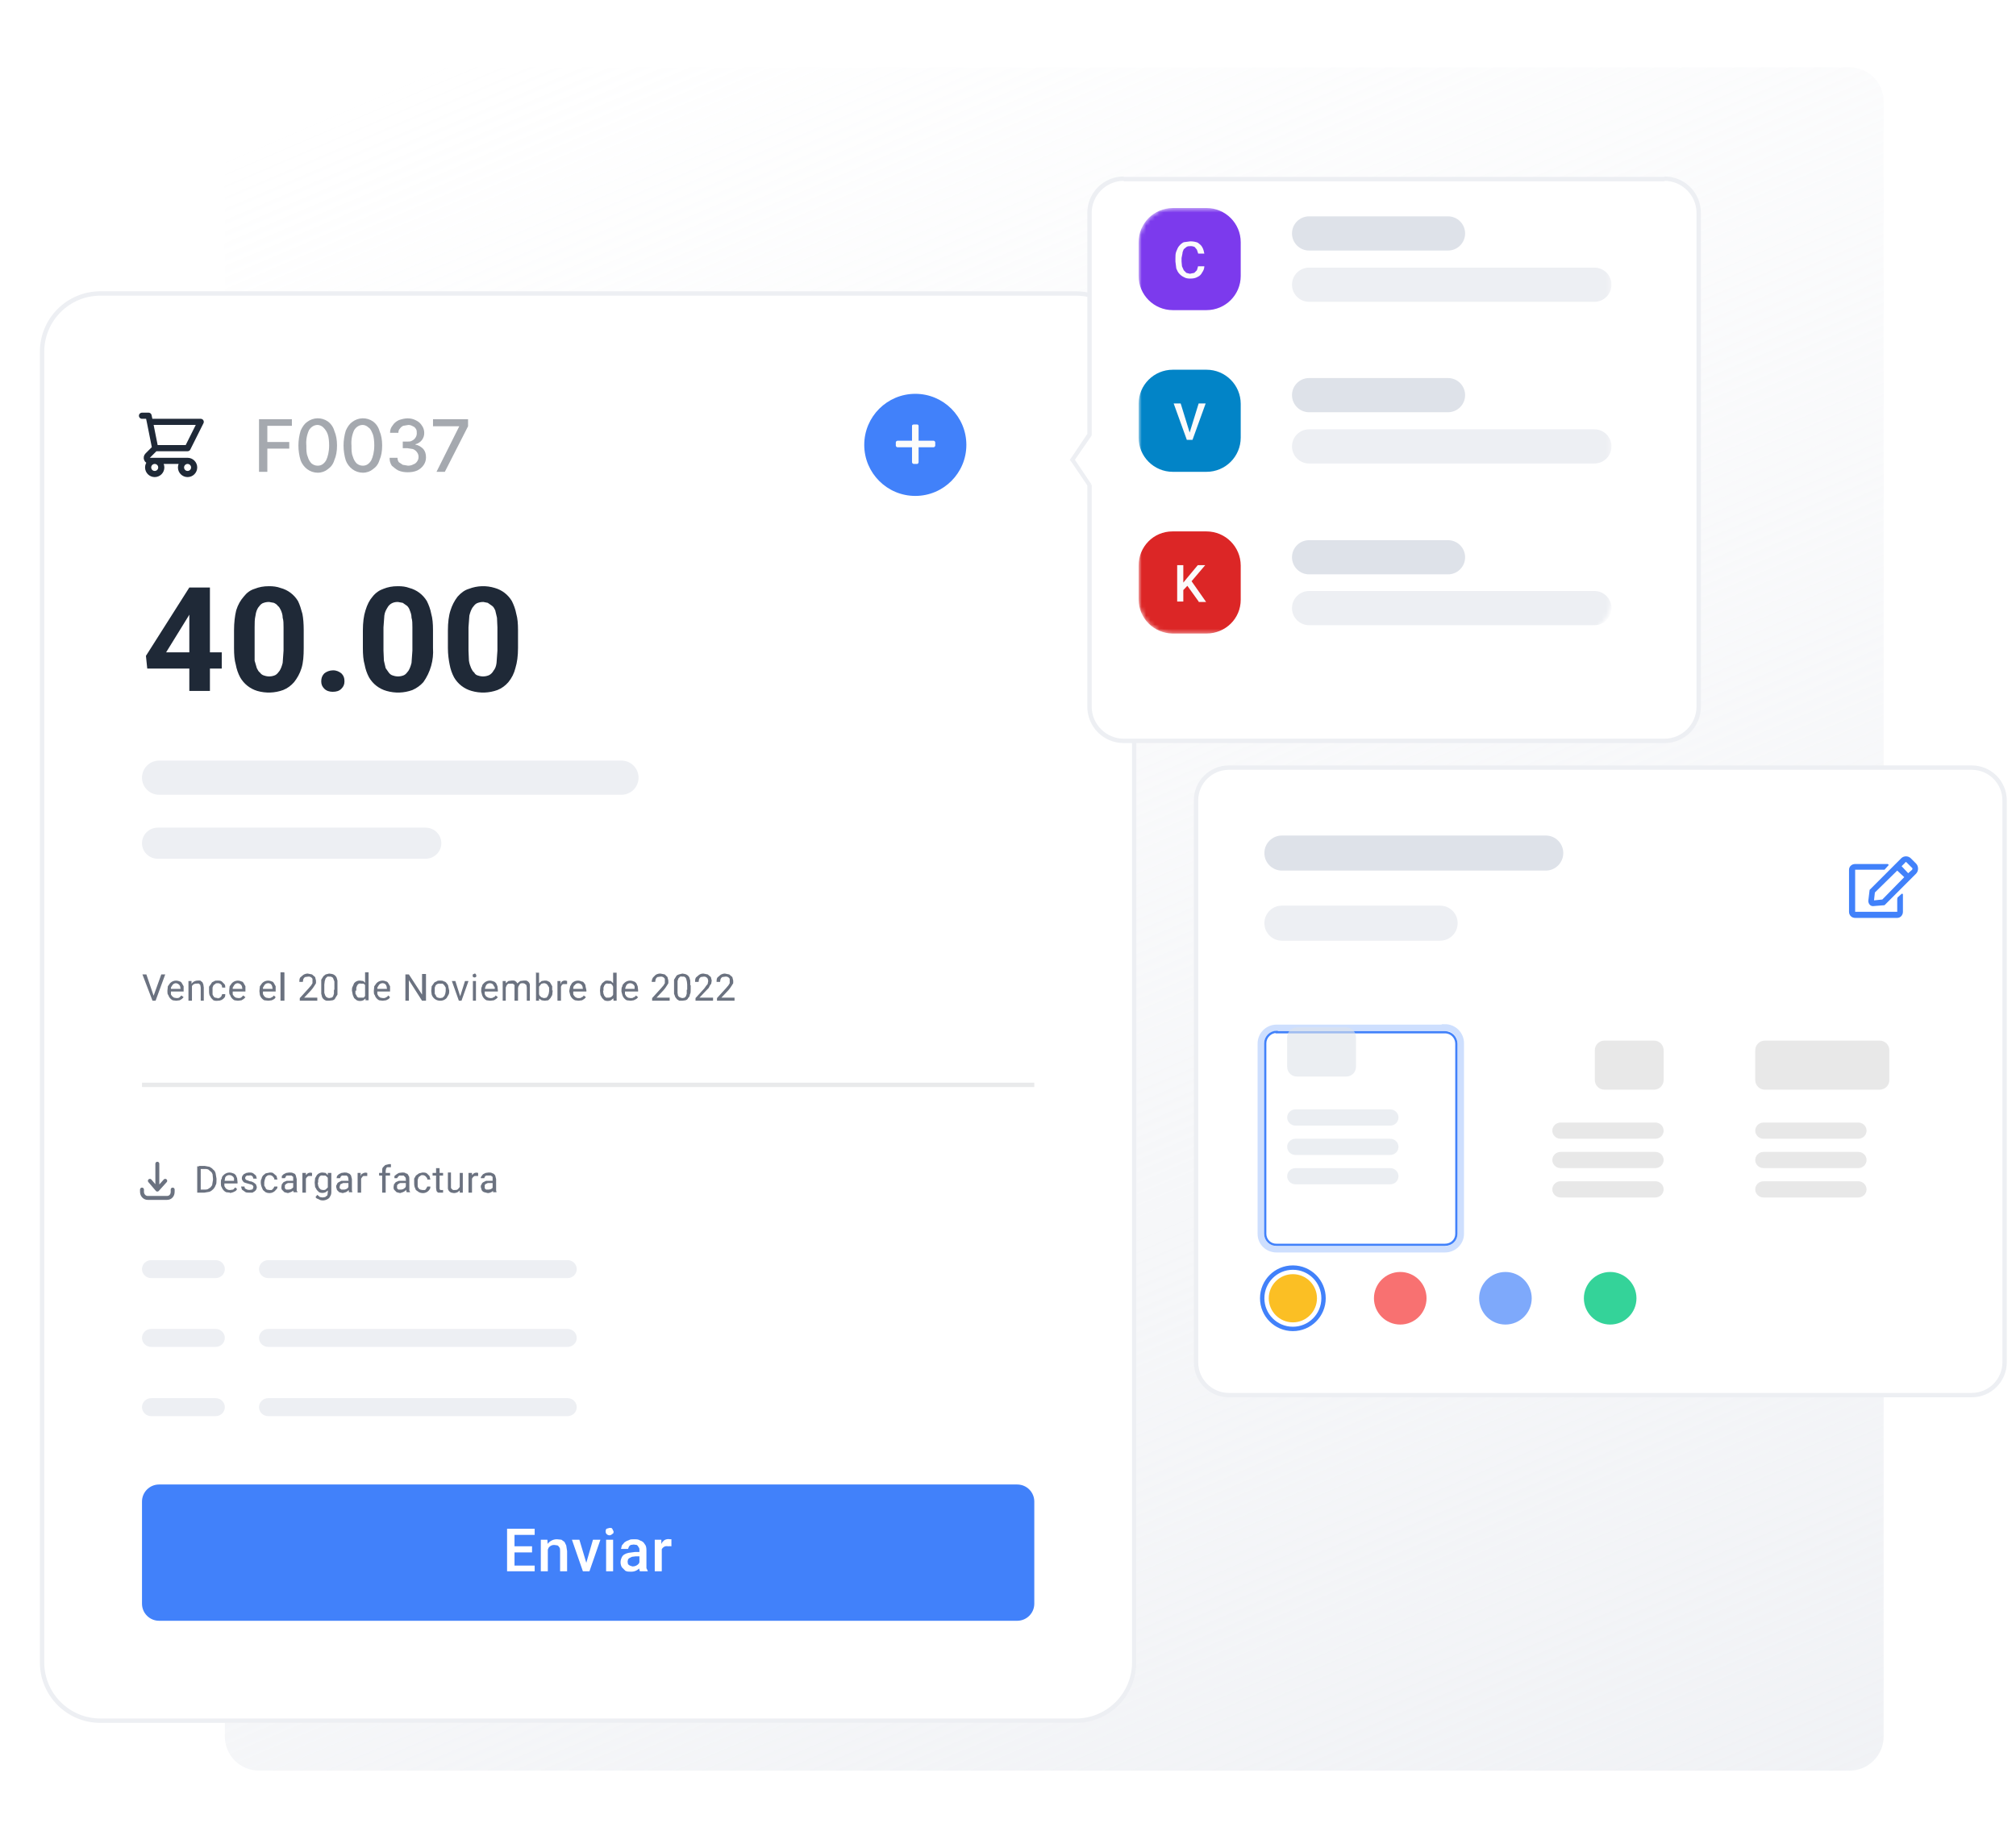 <svg width="460" height="416" viewBox="0 0 460 416" fill="none" xmlns="http://www.w3.org/2000/svg">
<path d="M51.301 23.174C51.301 18.874 54.801 15.374 59.101 15.374H422.101C426.301 15.374 429.801 18.874 429.801 23.174V396.274C429.801 400.574 426.301 404.074 422.001 404.074H59.101C57.032 404.074 55.048 403.252 53.585 401.789C52.123 400.326 51.301 398.342 51.301 396.274V23.174Z" fill="url(#paint0_linear_2592_3652)"/>
<g filter="url(#filter0_d_2592_3652)">
<path d="M245.5 59.074H22.9C15.278 59.074 9.1 65.252 9.1 72.874V371.874C9.1 379.495 15.278 385.674 22.9 385.674H245.5C253.121 385.674 259.3 379.495 259.3 371.874V72.874C259.3 65.252 253.121 59.074 245.5 59.074Z" fill="white"/>
<path d="M32.4 87.474H33.9L34.2 88.874M34.2 88.874H45.8L42.8 94.874H35.4M34.2 88.874L35.4 94.874M35.4 94.874L33.7 96.574C33.6 96.671 33.532 96.797 33.504 96.934C33.476 97.071 33.49 97.214 33.544 97.343C33.598 97.472 33.689 97.582 33.806 97.659C33.923 97.736 34.06 97.776 34.2 97.774H42.8M42.8 97.774C42.403 97.774 42.021 97.932 41.74 98.213C41.458 98.494 41.3 98.876 41.3 99.274C41.3 99.671 41.458 100.053 41.74 100.334C42.021 100.616 42.403 100.774 42.8 100.774C43.198 100.774 43.58 100.616 43.861 100.334C44.142 100.053 44.3 99.671 44.3 99.274C44.3 98.876 44.142 98.494 43.861 98.213C43.58 97.932 43.198 97.774 42.8 97.774ZM36.8 99.274C36.8 99.671 36.642 100.053 36.361 100.334C36.08 100.616 35.698 100.774 35.3 100.774C34.903 100.774 34.521 100.616 34.24 100.334C33.958 100.053 33.8 99.671 33.8 99.274C33.8 98.876 33.958 98.494 34.24 98.213C34.521 97.932 34.903 97.774 35.3 97.774C35.698 97.774 36.08 97.932 36.361 98.213C36.642 98.494 36.8 98.876 36.8 99.274Z" stroke="#1F2937" stroke-width="1.4" stroke-linecap="round" stroke-linejoin="round"/>
<path opacity="0.4" d="M59.1 100.274V88.273H66.6V89.773H61V93.474H66V94.974H61V100.274H59H59.1ZM72.5 100.474C71.635 100.474 70.792 100.193 70.1 99.674C69.421 99.162 68.901 98.469 68.6 97.674C67.921 95.458 67.921 93.089 68.6 90.874C69 89.974 69.5 89.273 70.1 88.874C70.773 88.363 71.59 88.078 72.434 88.06C73.278 88.042 74.106 88.292 74.8 88.773C75.537 89.314 76.066 90.09 76.3 90.974C76.7 91.874 76.9 92.974 76.9 94.273C76.9 95.573 76.7 96.674 76.3 97.573C76 98.573 75.5 99.174 74.8 99.674C74.2 100.174 73.4 100.474 72.5 100.474ZM72.5 98.874C73.3 98.874 73.9 98.474 74.4 97.674C74.8 96.874 75.1 95.674 75.1 94.273C75.1 93.273 75 92.374 74.8 91.773C74.599 91.168 74.256 90.62 73.8 90.174C73.456 89.82 72.993 89.606 72.5 89.573C71.7 89.573 71 89.974 70.5 90.773C70.002 91.869 69.796 93.075 69.9 94.273C69.9 95.273 69.9 96.074 70.2 96.774C70.4 97.474 70.7 97.974 71.1 98.374C71.5 98.674 71.9 98.874 72.5 98.874ZM82.8 100.474C81.934 100.474 81.092 100.193 80.4 99.674C79.721 99.162 79.201 98.469 78.9 97.674C78.221 95.458 78.221 93.089 78.9 90.874C79.3 89.974 79.8 89.273 80.4 88.874C81.073 88.363 81.889 88.078 82.734 88.06C83.578 88.042 84.406 88.292 85.1 88.773C85.837 89.314 86.366 90.09 86.6 90.974C87 91.874 87.2 92.974 87.2 94.273C87.2 95.573 87 96.674 86.6 97.573C86.3 98.573 85.8 99.174 85.1 99.674C84.5 100.174 83.7 100.474 82.8 100.474ZM82.8 98.874C83.6 98.874 84.2 98.474 84.7 97.674C85.1 96.874 85.4 95.674 85.4 94.273C85.4 93.273 85.3 92.374 85.1 91.773C84.8 91.073 84.6 90.474 84.1 90.174C83.756 89.82 83.293 89.606 82.8 89.573C82 89.573 81.3 89.974 80.8 90.773C80.302 91.869 80.096 93.075 80.2 94.273C80.2 95.273 80.2 96.074 80.5 96.774C80.7 97.474 81 97.974 81.4 98.374C81.8 98.674 82.2 98.874 82.8 98.874ZM93.1 100.374C92.3 100.374 91.6 100.274 90.9 99.974C90.3 99.674 89.9 99.273 89.4 98.874C89.046 98.342 88.871 97.712 88.9 97.073H90.7C90.7 97.474 90.8 97.773 91 98.073L91.9 98.674L93.1 98.874C93.5 98.874 94 98.773 94.3 98.573C94.7 98.474 95 98.174 95.2 97.874C95.4 97.573 95.5 97.273 95.5 96.874C95.5 96.474 95.4 96.174 95.2 95.874C94.963 95.504 94.612 95.223 94.2 95.073L92.9 94.874H91.9V93.374H92.9C93.3 93.374 93.7 93.374 94 93.174C94.4 92.974 94.6 92.773 94.8 92.474C95 92.174 95.1 91.874 95.1 91.474C95.1 91.073 95.1 90.773 94.9 90.474C94.7 90.174 94.5 89.974 94.2 89.874C93.899 89.687 93.554 89.583 93.2 89.573L92 89.773C91.675 89.93 91.399 90.172 91.2 90.474C91 90.674 90.9 90.974 90.9 91.374H89C89 90.674 89.2 90.174 89.6 89.674C89.9 89.174 90.4 88.773 91 88.474C91.6 88.273 92.3 88.073 93 88.073C93.699 88.063 94.388 88.235 95 88.573C95.6 88.874 96 89.273 96.3 89.773C96.6 90.174 96.8 90.773 96.8 91.374C96.816 91.971 96.626 92.555 96.262 93.029C95.897 93.502 95.381 93.836 94.8 93.974V94.073C95.5 94.174 96.1 94.573 96.6 95.073C97 95.573 97.2 96.174 97.2 96.974C97.208 97.578 97.034 98.17 96.7 98.674C96.3 99.273 95.8 99.674 95.2 99.974C94.5 100.274 93.8 100.374 93 100.374H93.1ZM99.6 100.274L104.8 89.874H98.8V88.273H106.8V89.874L101.5 100.274H99.6Z" fill="#1F2937"/>
<path d="M220.499 94.124C220.499 87.689 215.283 82.474 208.849 82.474C202.415 82.474 197.199 87.689 197.199 94.124C197.199 100.558 202.415 105.774 208.849 105.774C215.283 105.774 220.499 100.558 220.499 94.124Z" fill="#4181FA"/>
<path d="M213 93.174H209.6V89.774C209.6 89.574 209.4 89.474 209.3 89.474H208.5C208.3 89.474 208.1 89.574 208.1 89.774V93.174H204.8C204.6 93.174 204.4 93.374 204.4 93.574V94.274C204.4 94.474 204.6 94.674 204.8 94.674H208.1V98.074C208.1 98.274 208.3 98.474 208.5 98.474H209.3C209.4 98.474 209.6 98.274 209.6 98.074V94.674H213C213.2 94.674 213.4 94.474 213.4 94.274V93.574C213.4 93.374 213.2 93.174 213 93.174Z" fill="#FBFBFB"/>
<path d="M50.599 141.474V145.174H33.599L33.299 142.274L43.199 126.674H46.899L42.899 133.374L37.899 141.474H50.599ZM47.899 126.674V150.274H43.199V126.674H47.999H47.899ZM69.299 136.374V140.474C69.299 142.274 69.199 143.774 68.799 145.074C68.399 146.374 67.799 147.374 67.099 148.274C66.399 149.074 65.599 149.674 64.599 150.074C62.703 150.765 60.637 150.835 58.699 150.274C57.049 149.78 55.652 148.67 54.799 147.174C54.318 146.264 53.981 145.286 53.799 144.274C53.499 143.274 53.399 141.974 53.399 140.474V136.474C53.399 134.674 53.599 133.074 53.899 131.874C54.299 130.574 54.899 129.574 55.599 128.774C56.299 127.874 57.099 127.274 58.099 126.974C59.099 126.574 60.099 126.374 61.399 126.374C62.299 126.374 63.199 126.474 63.999 126.774C65.674 127.21 67.111 128.288 67.999 129.774C68.399 130.574 68.699 131.574 68.999 132.674C69.199 133.674 69.299 134.974 69.299 136.374ZM64.699 141.074V135.774C64.699 134.974 64.699 134.174 64.499 133.574C64.499 132.874 64.299 132.374 64.099 131.874C63.899 131.474 63.699 131.074 63.399 130.874C63.199 130.574 62.899 130.374 62.499 130.174L61.399 129.974C60.799 129.974 60.399 130.074 59.899 130.274C59.499 130.474 59.199 130.874 58.899 131.274C58.599 131.774 58.399 132.274 58.299 133.074C58.099 133.874 58.099 134.774 58.099 135.774V143.374L58.599 145.074C58.799 145.474 58.999 145.874 59.299 146.074C59.599 146.474 59.899 146.674 60.299 146.774C61.115 147.059 62.008 147.024 62.799 146.674C63.199 146.474 63.499 146.074 63.799 145.674C64.099 145.174 64.299 144.674 64.499 143.874L64.699 141.074ZM73.299 148.074C73.299 147.374 73.499 146.774 73.999 146.274C74.499 145.874 75.199 145.574 75.999 145.574C76.799 145.574 77.399 145.874 77.899 146.274C78.399 146.774 78.599 147.274 78.599 148.074C78.599 148.774 78.399 149.274 77.899 149.774C77.399 150.274 76.799 150.474 75.899 150.474C75.199 150.474 74.499 150.274 73.999 149.774C73.499 149.274 73.299 148.774 73.299 148.074ZM98.799 136.374V140.474C98.992 143.25 98.215 146.007 96.599 148.274C95.899 149.074 94.999 149.674 94.099 150.074C92.203 150.765 90.137 150.835 88.199 150.274C86.511 149.803 85.076 148.69 84.199 147.174C83.718 146.264 83.381 145.286 83.199 144.274C82.899 143.274 82.799 141.974 82.799 140.474V136.474C82.799 134.674 82.999 133.074 83.399 131.874C83.799 130.574 84.299 129.574 84.999 128.774C85.699 127.874 86.599 127.274 87.499 126.974C88.499 126.574 89.499 126.374 90.799 126.374C91.799 126.374 92.599 126.474 93.399 126.774C95.074 127.21 96.51 128.288 97.399 129.774C97.799 130.574 98.199 131.574 98.399 132.674C98.699 133.674 98.799 134.974 98.799 136.374ZM94.099 141.074V135.774C94.099 134.974 94.099 134.174 93.899 133.574C93.899 132.874 93.699 132.374 93.499 131.874C93.399 131.474 93.099 131.074 92.899 130.874L91.899 130.174L90.799 129.974C90.199 129.974 89.799 130.074 89.399 130.274C88.999 130.474 88.599 130.874 88.399 131.274C88.099 131.774 87.799 132.274 87.699 133.074L87.499 135.774V141.074L87.599 143.374L87.999 145.074L88.699 146.074C88.999 146.474 89.299 146.674 89.699 146.774C90.515 147.059 91.409 147.024 92.199 146.674C92.599 146.474 92.899 146.074 93.199 145.674C93.499 145.174 93.699 144.674 93.899 143.874L94.099 141.074ZM118.199 136.374V140.474C118.199 142.274 117.999 143.774 117.599 145.074C117.314 146.247 116.767 147.341 115.999 148.274C115.299 149.074 114.499 149.674 113.499 150.074C111.603 150.765 109.537 150.835 107.599 150.274C105.912 149.803 104.476 148.69 103.599 147.174C103.118 146.264 102.781 145.286 102.599 144.274C102.399 143.274 102.199 141.974 102.199 140.474V136.474C102.199 134.674 102.399 133.074 102.799 131.874C103.146 130.755 103.688 129.705 104.399 128.774C105.199 127.874 105.999 127.274 106.999 126.974C108.887 126.246 110.966 126.175 112.899 126.774C114.537 127.234 115.934 128.308 116.799 129.774C117.199 130.574 117.599 131.574 117.799 132.674C118.099 133.674 118.199 134.974 118.199 136.374ZM113.499 141.074V135.774L113.399 133.574L112.999 131.874C112.799 131.474 112.599 131.074 112.299 130.874L111.299 130.174L110.299 129.974C109.699 129.974 109.299 130.074 108.799 130.274C108.399 130.474 108.099 130.874 107.799 131.274C107.499 131.774 107.299 132.274 107.099 133.074L106.899 135.774V141.074L106.999 143.374C107.099 144.074 107.299 144.574 107.499 145.074C107.699 145.474 107.899 145.874 108.199 146.074C108.399 146.474 108.699 146.674 109.099 146.774C109.915 147.059 110.809 147.024 111.599 146.674C111.999 146.474 112.399 146.074 112.599 145.674C112.999 145.174 113.199 144.674 113.299 143.874L113.499 141.074Z" fill="#1F2937"/>
<path d="M141.8 166.174H36.3C34.147 166.174 32.4 167.92 32.4 170.074C32.4 172.228 34.147 173.974 36.3 173.974H141.8C143.954 173.974 145.7 172.228 145.7 170.074C145.7 167.92 143.954 166.174 141.8 166.174Z" fill="#EDEFF3"/>
<path d="M97.1 181.474H36C34.012 181.474 32.4 183.063 32.4 185.024C32.4 186.984 34.012 188.574 36 188.574H97.1C99.089 188.574 100.7 186.984 100.7 185.024C100.7 183.063 99.089 181.474 97.1 181.474Z" fill="#EDEFF3"/>
<path d="M35 219.974L36.8 214.974H37.7L35.5 220.974H34.8L35 219.974ZM33.4 214.974L35.1 219.974L35.4 220.974H34.8L32.5 214.974H33.4ZM40.2 220.974L39.4 220.874C39.161 220.751 38.95 220.581 38.778 220.375C38.606 220.169 38.478 219.931 38.4 219.674C38.2 219.474 38.2 219.174 38.2 218.874V218.674L38.3 217.674L38.8 216.974C39.077 216.683 39.44 216.488 39.835 216.416C40.23 216.344 40.638 216.399 41 216.574C41.2 216.574 41.4 216.774 41.5 216.974L41.9 217.674V218.874H38.6V218.274H41.2L41.1 217.674C41.025 217.468 40.885 217.292 40.7 217.174C40.527 217.044 40.316 216.974 40.1 216.974C39.936 216.985 39.777 217.036 39.637 217.123C39.498 217.211 39.382 217.331 39.3 217.474L39 217.974V219.474C39 219.674 39.2 219.774 39.3 219.974L39.7 220.274L40.3 220.374C40.5 220.374 40.8 220.374 41 220.174L41.4 219.774L41.9 220.174L41.5 220.574L41 220.874L40.2 220.974ZM43.8 217.374V220.974H43V216.474H43.7V217.474L43.8 217.374ZM43.6 218.474H43.3L43.4 217.674L43.8 216.974C43.96 216.785 44.159 216.634 44.384 216.53C44.608 216.426 44.853 216.373 45.1 216.374H45.7L46.2 216.774L46.4 217.274L46.5 217.974V220.974H45.8V217.974L45.7 217.374L45.4 217.074C45.236 217.031 45.064 217.031 44.9 217.074C44.713 217.049 44.523 217.073 44.348 217.143C44.173 217.213 44.018 217.327 43.9 217.474C43.698 217.767 43.593 218.117 43.6 218.474ZM49.6 220.474L50.2 220.274L50.5 219.974L50.7 219.474H51.4C51.4 219.774 51.4 220.074 51.2 220.274C51.024 220.502 50.796 220.684 50.535 220.806C50.274 220.928 49.988 220.985 49.7 220.974C49.364 221.026 49.019 220.992 48.7 220.874L48.2 220.374L47.8 219.674C47.721 219.38 47.688 219.077 47.7 218.774V217.774L48.2 217.074C48.3 216.774 48.5 216.674 48.8 216.574C49 216.374 49.3 216.374 49.7 216.374C50 216.374 50.3 216.374 50.6 216.574L51.2 217.174C51.4 217.374 51.4 217.674 51.4 217.974H50.7L50.6 217.474C50.509 217.317 50.378 217.187 50.219 217.099C50.061 217.011 49.881 216.968 49.7 216.974C49.4 216.974 49.2 216.974 49.1 217.174C48.943 217.238 48.806 217.341 48.7 217.474L48.5 217.974V219.374C48.5 219.574 48.5 219.674 48.7 219.874C48.7 220.074 48.9 220.174 49.1 220.274L49.7 220.374L49.6 220.474ZM54.3 220.974L53.5 220.874C53.261 220.751 53.05 220.581 52.878 220.375C52.706 220.169 52.578 219.931 52.5 219.674C52.3 219.474 52.3 219.174 52.3 218.874V218.674L52.4 217.674L52.9 216.974C53.177 216.683 53.54 216.488 53.935 216.416C54.33 216.344 54.738 216.399 55.1 216.574C55.3 216.574 55.5 216.774 55.6 216.974L56 217.674V218.874H52.7V218.274H55.3L55.2 217.674C55.125 217.468 54.984 217.292 54.8 217.174C54.627 217.044 54.416 216.974 54.2 216.974C54.036 216.985 53.877 217.036 53.737 217.123C53.598 217.211 53.482 217.331 53.4 217.474L53.1 217.974V219.474C53.1 219.674 53.3 219.774 53.4 219.974L53.8 220.274L54.4 220.374C54.6 220.374 54.9 220.374 55.1 220.174L55.5 219.774L56 220.174L55.6 220.574L55.1 220.874L54.3 220.974ZM61.3 220.974L60.3 220.874C60.061 220.751 59.85 220.581 59.678 220.375C59.506 220.169 59.378 219.931 59.3 219.674L59.2 218.874V218.674L59.3 217.674L59.8 216.974C60.077 216.683 60.44 216.488 60.835 216.416C61.23 216.344 61.638 216.399 62 216.574C62.2 216.574 62.4 216.774 62.5 216.974L62.9 217.674V218.874H59.6V218.274H62.2L62.1 217.674C62.052 217.481 61.947 217.307 61.8 217.174C61.6 217.021 61.35 216.95 61.1 216.974C60.936 216.985 60.777 217.036 60.637 217.123C60.498 217.211 60.382 217.331 60.3 217.474L60 217.974V219.474L60.3 219.974L60.7 220.274L61.3 220.374C61.6 220.374 61.8 220.374 62 220.174C62.2 220.174 62.3 219.974 62.5 219.774L62.9 220.174L62.6 220.574L62 220.874L61.2 220.974H61.3ZM64.9 214.574V220.974H64V214.474H64.8L64.9 214.574ZM72.4 220.274V220.974H68.4V220.374L70.4 218.174L71 217.474L71.3 216.974V215.974C71.208 215.805 71.069 215.666 70.9 215.574C70.715 215.479 70.505 215.444 70.3 215.474L69.6 215.574C69.415 215.692 69.275 215.868 69.2 216.074L69.1 216.674H68.3C68.3 216.374 68.3 215.974 68.5 215.674L69.2 215.074C69.501 214.887 69.846 214.783 70.2 214.774L71.2 214.974L71.9 215.574L72.1 216.374V216.974L71.8 217.474L71.4 218.074C71.273 218.246 71.14 218.412 71 218.574L69.4 220.274H72.4ZM77 217.474V219.574L76.5 220.374C76.4 220.674 76.2 220.774 75.9 220.874L75.1 220.974H74.5C74.285 220.922 74.083 220.824 73.91 220.686C73.737 220.547 73.597 220.373 73.5 220.174L73.3 219.374V216.174L73.8 215.374L74.3 214.974L75.1 214.774L75.8 214.874C76.015 214.925 76.217 215.023 76.39 215.162C76.563 215.3 76.703 215.475 76.8 215.674L77 216.374V217.374V217.474ZM76.3 218.474V216.574L76.1 216.074C76.064 215.927 75.996 215.79 75.9 215.674L75.5 215.474H75.1C74.968 215.447 74.832 215.447 74.7 215.474L74.3 215.874L74.1 216.474L74 217.274V219.174L74.2 219.774L74.4 220.074L74.7 220.274L75.1 220.374L75.6 220.274C75.8 220.274 75.9 220.074 76 219.974L76.2 219.374V218.474H76.3ZM83.3 220.074V214.474H84.1V220.874H83.4V219.874L83.3 220.074ZM80.3 218.674C80.3 218.274 80.3 217.974 80.5 217.674L80.8 216.974C80.955 216.78 81.153 216.624 81.379 216.52C81.605 216.416 81.852 216.366 82.1 216.374L82.9 216.474L83.4 216.974L83.7 217.574L83.9 218.574V218.874C83.9 219.174 83.9 219.474 83.7 219.774C83.7 220.074 83.5 220.274 83.4 220.474L82.9 220.874C82.665 220.981 82.409 221.037 82.15 221.037C81.891 221.037 81.635 220.981 81.4 220.874L80.8 220.374L80.5 219.674L80.3 218.674ZM81.1 218.674V219.374L81.4 219.874C81.4 220.074 81.6 220.174 81.8 220.274H83L83.4 219.774L83.7 219.174V218.174L83.5 217.774L83.3 217.374C83.194 217.241 83.057 217.138 82.9 217.074H82.4C82.236 217.031 82.064 217.031 81.9 217.074C81.731 217.166 81.592 217.305 81.5 217.474L81.3 217.974V218.674H81.1ZM87.3 220.974L86.5 220.874C86.261 220.751 86.05 220.581 85.878 220.375C85.706 220.169 85.578 219.931 85.5 219.674C85.3 219.474 85.3 219.174 85.3 218.874V218.674L85.4 217.674L85.9 216.974C86.177 216.683 86.54 216.488 86.935 216.416C87.33 216.344 87.738 216.399 88.1 216.574C88.3 216.574 88.5 216.774 88.6 216.974L89 217.674V218.874H85.7V218.274H88.3L88.2 217.674C88.152 217.481 88.047 217.307 87.9 217.174C87.7 217.021 87.45 216.95 87.2 216.974C87.036 216.985 86.877 217.036 86.737 217.123C86.598 217.211 86.482 217.331 86.4 217.474L86.1 217.974V219.474L86.4 219.974L86.8 220.274L87.4 220.374C87.7 220.374 87.9 220.374 88.1 220.174C88.3 220.174 88.4 219.974 88.6 219.774L89 220.174L88.7 220.574L88.1 220.874L87.3 220.974ZM97.2 214.974V220.974H96.3L93.3 216.274V220.974H92.5V214.974H93.3L96.3 219.574V214.874H97.2V214.974ZM98.4 218.774V218.674L98.5 217.674L99 216.974C99.1 216.774 99.3 216.674 99.6 216.574C99.8 216.374 100.1 216.374 100.4 216.374C100.8 216.374 101 216.374 101.3 216.574C101.5 216.574 101.8 216.774 101.9 216.974C102.1 217.174 102.3 217.474 102.3 217.774L102.5 218.674C102.5 219.074 102.5 219.374 102.3 219.674L101.9 220.374C101.709 220.578 101.476 220.737 101.217 220.841C100.958 220.945 100.679 220.99 100.4 220.974C99.976 220.972 99.563 220.835 99.222 220.584C98.88 220.332 98.627 219.978 98.5 219.574L98.4 218.774ZM99.2 218.674V219.374L99.5 219.874C99.5 220.074 99.7 220.174 99.9 220.274L100.4 220.374L101 220.274L101.4 219.874L101.6 219.374L101.7 218.774V217.974L101.4 217.474L101 217.074H100.4C100.213 217.049 100.023 217.073 99.848 217.143C99.673 217.213 99.518 217.327 99.4 217.474L99.2 217.974V218.674ZM104.9 220.274L106.1 216.474H106.9L105.3 220.974H104.8L104.9 220.274ZM103.9 216.474L105.1 220.274L105.2 220.974H104.7L103.1 216.474H103.9ZM108.6 216.474V220.974H107.9V216.474H108.6ZM107.8 215.274L107.9 214.974L108.3 214.774C108.4 214.774 108.5 214.774 108.6 214.974L108.7 215.274L108.6 215.574L108.3 215.674L107.9 215.574V215.274H107.8ZM111.8 220.974L111 220.874C110.761 220.751 110.55 220.581 110.378 220.375C110.206 220.169 110.078 219.931 110 219.674L109.8 218.874V218.674C109.8 218.274 109.8 217.974 110 217.674C110 217.374 110.2 217.174 110.4 216.974C110.677 216.683 111.04 216.488 111.435 216.416C111.83 216.344 112.238 216.399 112.6 216.574C112.8 216.574 113 216.774 113.2 216.974L113.5 217.674L113.6 218.574V218.874H110.3V218.274H112.9C112.9 217.974 112.9 217.774 112.7 217.674C112.652 217.481 112.547 217.307 112.4 217.174C112.227 217.044 112.016 216.974 111.8 216.974C111.619 216.968 111.439 217.011 111.281 217.099C111.122 217.187 110.991 217.317 110.9 217.474L110.7 217.974L110.6 218.674V219.474L110.9 219.974L111.4 220.274L111.9 220.374C112.2 220.374 112.4 220.374 112.6 220.174C112.8 220.174 113 219.974 113.1 219.774L113.6 220.174L113.2 220.574L112.7 220.874L111.9 220.974H111.8ZM115.4 217.374V220.974H114.7V216.474H115.4V217.374ZM115.3 218.474H114.9L115 217.674L115.4 216.974L116 216.474L116.7 216.374H117.3C117.489 216.431 117.661 216.534 117.8 216.673C117.94 216.813 118.043 216.985 118.1 217.174L118.2 217.974V220.974H117.4V217.374L117 217.074H116C115.831 217.166 115.692 217.305 115.6 217.474L115.4 217.974V218.474H115.3ZM118.2 218.074L117.7 218.274L117.8 217.574C117.8 217.274 118 217.074 118.1 216.974L118.7 216.474L119.5 216.374H120.1C120.301 216.44 120.481 216.558 120.621 216.716C120.762 216.874 120.858 217.066 120.9 217.274V220.974H120.2V217.974L120.1 217.374L119.7 217.074C119.542 217.008 119.372 216.974 119.2 216.974C119.028 216.974 118.858 217.008 118.7 217.074C118.616 217.161 118.548 217.262 118.5 217.374L118.3 217.674L118.2 218.074ZM122.2 214.574H123V220.974H122.3V214.474L122.2 214.574ZM126.1 218.574V218.774L126 219.674L125.6 220.374L125.1 220.874L124.3 220.974L123.6 220.874L123 220.474L122.7 219.774L122.5 218.874V218.474L122.7 217.574L123 216.974L123.6 216.474L124.3 216.374C124.6 216.374 124.9 216.374 125.1 216.574C125.3 216.574 125.5 216.774 125.6 216.974L126 217.674V218.674L126.1 218.574ZM125.3 218.774V217.974L125 217.474C124.909 217.317 124.778 217.187 124.619 217.099C124.461 217.011 124.281 216.968 124.1 216.974L123.6 217.074C123.48 217.151 123.377 217.253 123.3 217.374L123 217.774L122.9 218.174V219.174L123.1 219.774L123.5 220.174L124.1 220.374L124.7 220.274L125 219.874L125.2 219.374L125.3 218.774ZM128 217.174V220.974H127.2V216.474H127.9V217.174H128ZM129.4 216.374V217.174H128.5C128.389 217.222 128.287 217.289 128.2 217.374L128 217.774L127.9 218.174L127.6 218.374L127.7 217.574L128 216.974C128 216.774 128.2 216.574 128.4 216.474C128.557 216.402 128.727 216.365 128.9 216.365C129.073 216.365 129.243 216.402 129.4 216.474V216.374ZM132 220.974L131.2 220.874C130.943 220.762 130.712 220.597 130.522 220.391C130.333 220.184 130.189 219.94 130.1 219.674L129.9 218.874V218.674L130.1 217.674L130.5 216.974C130.777 216.683 131.14 216.488 131.535 216.416C131.93 216.344 132.338 216.399 132.7 216.574C133 216.574 133.2 216.774 133.3 216.974C133.5 217.174 133.6 217.374 133.6 217.674L133.8 218.574V218.874H130.4V218.274H133L132.9 217.674C132.825 217.468 132.685 217.292 132.5 217.174C132.327 217.044 132.116 216.974 131.9 216.974C131.736 216.985 131.577 217.036 131.437 217.123C131.298 217.211 131.182 217.331 131.1 217.474C130.9 217.474 130.9 217.774 130.8 217.974V219.474C130.8 219.674 131 219.774 131.1 219.974C131.224 220.114 131.379 220.223 131.553 220.292C131.726 220.362 131.914 220.389 132.1 220.374C132.3 220.374 132.6 220.374 132.7 220.174C132.9 220.174 133.1 219.974 133.2 219.774L133.7 220.174L133.3 220.574L132.8 220.874L132 220.974ZM139.9 219.974V214.574H140.7V220.974H140L139.9 219.974ZM136.9 218.674L137 217.674L137.4 216.974L137.9 216.574C138.1 216.374 138.4 216.374 138.6 216.374L139.4 216.474L139.9 216.974C140.1 217.074 140.2 217.374 140.3 217.574L140.5 218.574V218.874L140.3 219.774L139.9 220.474L139.4 220.874C139.165 220.981 138.909 221.037 138.65 221.037C138.391 221.037 138.135 220.981 137.9 220.874L137.4 220.374L137 219.674L136.9 218.674ZM137.6 218.674L137.7 219.374L137.9 219.874L138.3 220.274H138.8C138.996 220.287 139.192 220.248 139.368 220.16C139.544 220.072 139.693 219.939 139.8 219.774L140.1 219.174V218.174L139.9 217.774L139.7 217.374C139.594 217.241 139.457 217.138 139.3 217.074H138.8C138.636 217.031 138.464 217.031 138.3 217.074C138.131 217.166 137.992 217.305 137.9 217.474L137.7 217.974V218.674H137.6ZM143.9 220.974L143 220.874C142.761 220.751 142.55 220.581 142.378 220.375C142.206 220.169 142.078 219.931 142 219.674L141.8 218.874V218.674C141.8 218.274 141.8 217.974 142 217.674C142 217.374 142.2 217.174 142.4 216.974C142.677 216.683 143.04 216.488 143.435 216.416C143.83 216.344 144.238 216.399 144.6 216.574C144.8 216.574 145 216.774 145.2 216.974L145.5 217.674L145.6 218.574V218.874H142.3V218.274H144.8V217.674C144.725 217.468 144.585 217.292 144.4 217.174C144.227 217.044 144.016 216.974 143.8 216.974C143.619 216.968 143.439 217.011 143.281 217.099C143.122 217.187 142.991 217.317 142.9 217.474L142.7 217.974L142.6 218.674V219.474L142.9 219.974L143.3 220.274L143.9 220.374C144.2 220.374 144.4 220.374 144.6 220.174C144.8 220.174 145 219.974 145.1 219.774L145.6 220.174L145.2 220.574L144.6 220.874L143.9 220.974ZM152.8 220.274V220.974H148.8V220.374L150.8 218.174L151.4 217.474L151.7 216.974V215.974C151.608 215.805 151.469 215.666 151.3 215.574C151.115 215.479 150.906 215.444 150.7 215.474L150 215.574C149.815 215.692 149.675 215.868 149.6 216.074L149.5 216.674H148.7C148.7 216.374 148.8 215.974 149 215.674L149.6 215.074C149.93 214.869 150.312 214.765 150.7 214.774L151.7 214.974L152.3 215.574L152.5 216.374V216.974L152.2 217.474L151.8 218.074L151.4 218.574L149.8 220.274H152.8ZM157.6 217.474V218.374C157.6 218.874 157.6 219.274 157.4 219.574C157.4 219.974 157.2 220.174 157 220.374C156.9 220.674 156.7 220.774 156.4 220.874L155.7 220.974H155L154.5 220.674L154.1 220.174L153.8 219.374V216.174L154.3 215.374C154.4 215.174 154.6 215.074 154.9 214.974L155.7 214.774L156.3 214.874C156.515 214.925 156.717 215.023 156.89 215.162C157.063 215.3 157.203 215.475 157.3 215.674L157.5 216.374V217.374L157.6 217.474ZM156.8 218.474V217.274C156.789 216.866 156.722 216.462 156.6 216.074C156.564 215.927 156.496 215.79 156.4 215.674L156.1 215.474H155.7C155.536 215.431 155.364 215.431 155.2 215.474L154.8 215.874L154.6 216.474V219.174L154.7 219.774L154.9 220.074L155.3 220.274L155.7 220.374L156.2 220.274L156.5 219.974L156.7 219.374V218.474H156.8ZM162.7 220.274V220.974H158.7V220.374L160.7 218.174L161.2 217.474C161.4 217.274 161.5 217.174 161.5 216.974L161.6 216.474L161.5 215.974C161.408 215.805 161.269 215.666 161.1 215.574C160.945 215.498 160.773 215.463 160.6 215.474L159.9 215.574C159.715 215.692 159.575 215.868 159.5 216.074L159.4 216.674H158.6C158.6 216.374 158.6 215.974 158.8 215.674L159.5 215.074C159.8 214.874 160.1 214.774 160.5 214.774L161.5 214.974L162.2 215.574L162.4 216.374L162.3 216.974C162.3 217.174 162.1 217.274 162 217.474L161.7 218.074L161.2 218.574L159.6 220.274H162.6H162.7ZM167.6 220.274V220.974H163.6V220.374L165.6 218.174L166.2 217.474L166.5 216.974V215.974C166.408 215.805 166.269 215.666 166.1 215.574C165.915 215.479 165.706 215.444 165.5 215.474L164.8 215.574C164.615 215.692 164.475 215.868 164.4 216.074L164.3 216.674H163.5C163.5 216.374 163.5 215.974 163.7 215.674L164.4 215.074C164.701 214.887 165.046 214.783 165.4 214.774L166.4 214.974L167.1 215.574L167.3 216.374V216.974L167 217.474L166.6 218.074L166.2 218.574L164.6 220.274H167.6Z" fill="#6B7280"/>
<path opacity="0.1" d="M32.4 240.174H236" stroke="#1F2937"/>
<path d="M32.4 264.074V264.574C32.4 265.374 33 265.974 33.7 265.974H38.1C38.9 265.974 39.4 265.374 39.4 264.574V264.074M37.7 262.074L35.9 264.074M35.9 264.074L34.2 262.074M35.9 264.074V258.174" stroke="#6B7280" stroke-width="0.9" stroke-linecap="round" stroke-linejoin="round"/>
<path d="M46.6 264.774H45.4V264.074H46.6C47.1 264.074 47.4 264.074 47.7 263.774C48 263.674 48.2 263.374 48.4 263.074L48.6 261.874V261.574L48.5 260.574C48.4 260.374 48.3 260.074 48.1 259.974L47.5 259.474C47.243 259.386 46.971 259.352 46.7 259.374H45.4V258.674H46.7L47.8 258.874C48.1 259.074 48.4 259.174 48.6 259.474C48.9 259.674 49.1 259.974 49.2 260.374L49.4 261.574V261.874C49.4 262.374 49.4 262.774 49.2 263.074C49.086 263.408 48.902 263.715 48.661 263.974C48.42 264.232 48.126 264.437 47.8 264.574L46.6 264.774ZM45.8 258.774V264.774H45V258.774H45.8ZM52.5 264.774L51.6 264.674C51.138 264.449 50.78 264.055 50.6 263.574C50.4 263.274 50.4 262.974 50.4 262.574C50.4 262.074 50.4 261.774 50.6 261.574C50.6 261.174 50.8 260.974 51 260.774C51.277 260.483 51.64 260.288 52.035 260.216C52.43 260.144 52.838 260.199 53.2 260.374C53.4 260.374 53.6 260.574 53.8 260.774L54.1 261.474L54.2 262.374V262.674H50.8V262.074H53.4V261.474C53.325 261.268 53.184 261.092 53 260.974C52.827 260.844 52.616 260.774 52.4 260.774C52.203 260.748 52.002 260.782 51.824 260.871C51.645 260.96 51.498 261.1 51.4 261.274L51.3 261.774L51.2 262.474V263.274L51.5 263.774C51.628 263.908 51.784 264.013 51.957 264.082C52.129 264.151 52.314 264.182 52.5 264.174L53.2 264.074L53.7 263.574L54.1 263.974L53.8 264.374L53.2 264.674L52.5 264.874V264.774ZM57.8 263.574V263.274L57.5 262.974L56.8 262.774L56.1 262.574C55.925 262.53 55.757 262.462 55.6 262.374L55.3 261.974C55.221 261.819 55.18 261.647 55.18 261.474C55.18 261.3 55.221 261.128 55.3 260.974L55.6 260.574L56.2 260.274L56.8 260.174C57.2 260.174 57.5 260.174 57.8 260.374L58.4 260.874L58.6 261.574H57.8L57.7 261.174L57.4 260.874C57.205 260.812 56.995 260.812 56.8 260.874H56.3L56 261.174C55.964 261.252 55.945 261.337 55.945 261.424C55.945 261.51 55.964 261.595 56 261.674L56.2 261.874L56.5 261.974L57 262.174C57.4 262.174 57.7 262.374 57.9 262.474L58.4 262.874L58.6 263.474C58.604 263.668 58.561 263.861 58.474 264.035C58.386 264.21 58.258 264.36 58.1 264.474L57.6 264.774H56.9C56.5 264.774 56.1 264.774 55.9 264.574L55.2 264.074L55 263.374H55.8C55.8 263.574 55.8 263.774 56 263.874L56.4 264.074C56.725 264.18 57.075 264.18 57.4 264.074C57.5 264.074 57.6 264.074 57.7 263.874L57.8 263.574ZM61.5 264.174H62L62.4 263.774L62.6 263.374H63.3C63.3 263.574 63.3 263.874 63 264.074C62.835 264.32 62.612 264.522 62.35 264.662C62.089 264.801 61.797 264.874 61.5 264.874C61.188 264.878 60.88 264.809 60.6 264.674L60 264.174L59.7 263.474C59.587 263.186 59.52 262.882 59.5 262.574V262.374C59.5 262.074 59.5 261.874 59.7 261.574C59.7 261.274 59.9 261.074 60 260.874L60.6 260.374L61.6 260.174C61.9 260.174 62.2 260.174 62.4 260.374L63.1 260.974L63.3 261.774H62.6C62.6 261.574 62.6 261.474 62.4 261.274C62.309 261.116 62.178 260.987 62.019 260.899C61.861 260.811 61.681 260.767 61.5 260.774C61.3 260.774 61.1 260.774 60.9 260.974C60.78 261.051 60.677 261.153 60.6 261.274L60.4 261.874L60.3 262.374V263.174L60.6 263.674C60.6 263.874 60.8 263.974 60.9 264.074L61.5 264.174ZM66.9 263.974V261.174L66.5 260.874H65.5C65.3 260.874 65.2 261.074 65.2 261.174L65 261.474H64.3V260.974L64.7 260.574L65.3 260.274L66 260.174C66.4 260.174 66.7 260.174 67 260.374C67.2 260.374 67.4 260.574 67.5 260.874L67.7 261.674V264.274L67.9 264.674H67L66.9 264.374V263.974ZM67.1 261.974V262.574H65.7L65.3 262.774L65 263.074V263.774L65.3 264.074H65.8C65.986 264.082 66.171 264.051 66.343 263.982C66.516 263.913 66.672 263.808 66.8 263.674C67 263.474 67 263.374 67 263.174L67.4 263.574L67.2 263.974C66.984 264.298 66.668 264.544 66.3 264.674L65.7 264.874L64.9 264.674L64.4 264.174C64.2 263.974 64.2 263.774 64.2 263.474L64.3 262.874L64.7 262.374L65.4 262.074H67L67.1 261.974ZM69.8 260.974V264.774H69V260.274H69.8V260.974ZM71.2 260.274V260.974H70.4C70.243 261.038 70.106 261.141 70 261.274L69.8 261.574L69.7 262.074H69.5V261.374L69.8 260.774L70.2 260.374C70.35 260.286 70.516 260.231 70.689 260.214C70.862 260.197 71.036 260.217 71.2 260.274ZM74.9 260.274H75.6V264.674C75.6 265.074 75.5 265.374 75.3 265.674C75.2 265.974 74.9 266.174 74.7 266.274C74.46 266.411 74.195 266.499 73.92 266.533C73.645 266.568 73.367 266.547 73.1 266.474L72.5 266.174C72.3 266.174 72.1 265.974 72 265.774L72.4 265.274L73 265.774L73.6 265.874L74.2 265.774L74.7 265.374L74.8 264.674V260.274H74.9ZM71.8 262.474L71.9 261.474L72.3 260.774C72.455 260.579 72.653 260.424 72.879 260.32C73.105 260.216 73.352 260.166 73.6 260.174L74.3 260.274L74.8 260.774L75.2 261.374L75.4 262.374V262.674L75.2 263.674L74.8 264.274L74.3 264.674C74.065 264.781 73.809 264.837 73.55 264.837C73.291 264.837 73.035 264.781 72.8 264.674L72.3 264.174L71.9 263.474L71.8 262.474ZM72.5 262.474L72.6 263.174L72.8 263.674L73.2 264.074L73.7 264.174C74 264.174 74.2 264.174 74.4 263.974L74.8 263.574L75 262.974V261.974C75 261.874 75 261.674 74.8 261.574C74.8 261.474 74.8 261.274 74.6 261.174C74.494 261.041 74.357 260.938 74.2 260.874H73.7C73.536 260.831 73.364 260.831 73.2 260.874C73.031 260.966 72.892 261.104 72.8 261.274L72.6 261.874V262.474H72.5ZM79.5 263.974V261.674L79.4 261.174L79.1 260.874H78L77.7 261.174L77.6 261.474H76.8L76.9 260.974L77.3 260.574L77.9 260.274L78.6 260.174C78.9 260.174 79.2 260.174 79.5 260.374C79.7 260.374 79.9 260.574 80.1 260.874L80.3 261.674V264.274L80.4 264.674H79.6V264.374L79.5 263.974ZM79.6 261.974V262.574H78.3L77.9 262.774C77.7 262.774 77.6 262.974 77.6 263.074L77.5 263.374V263.774L77.9 264.074H78.4C78.586 264.082 78.771 264.051 78.943 263.982C79.116 263.913 79.272 263.808 79.4 263.674L79.6 263.174L79.9 263.574C79.9 263.674 79.9 263.874 79.7 263.974C79.51 264.282 79.231 264.526 78.9 264.674L78.2 264.874L77.4 264.674L76.9 264.174L76.7 263.474C76.7 263.274 76.7 263.074 76.9 262.874C76.9 262.674 77.1 262.474 77.3 262.374L77.9 262.074H79.7L79.6 261.974ZM82.4 260.974V264.774H81.6V260.274H82.3V260.974H82.4ZM83.8 260.274V260.974H82.9C82.78 261.051 82.677 261.153 82.6 261.274L82.4 261.574L82.3 262.074H82L82.1 261.374L82.4 260.774C82.4 260.574 82.6 260.474 82.8 260.374C82.95 260.286 83.116 260.231 83.289 260.214C83.462 260.197 83.636 260.217 83.8 260.274ZM88 264.774H87.2V259.774C87.2 259.474 87.2 259.174 87.4 258.974L87.9 258.474L88.7 258.274C88.866 258.255 89.034 258.255 89.2 258.274V258.974H88.3L88.1 259.274L88 259.774V264.774ZM89 260.274V260.874H86.5V260.274H88.9H89ZM92.6 263.974V261.674C92.6 261.474 92.6 261.374 92.4 261.174L92.1 260.874H91.1L90.8 261.174L90.6 261.474H90V260.974L90.5 260.574L91 260.274L91.8 260.174C92.1 260.174 92.4 260.174 92.6 260.374C92.9 260.374 93.1 260.574 93.2 260.874C93.4 261.074 93.4 261.374 93.4 261.674V264.274L93.6 264.674H92.8L92.7 264.374V263.974H92.6ZM92.6 261.974L92.7 262.574H91.3L90.9 262.774L90.6 263.074V263.774L90.9 264.074H91.4C91.586 264.082 91.771 264.051 91.943 263.982C92.116 263.913 92.272 263.808 92.4 263.674C92.6 263.474 92.6 263.374 92.6 263.174L93 263.574L92.8 263.974C92.584 264.298 92.268 264.544 91.9 264.674L91.3 264.874L90.5 264.674L90 264.174C89.8 263.974 89.8 263.774 89.8 263.474L89.9 262.874L90.3 262.374L91 262.074H92.7L92.6 261.974ZM96.4 264.174H97L97.3 263.774L97.5 263.374H98.2C98.2 263.574 98.2 263.874 98 264.074C97.826 264.335 97.587 264.546 97.306 264.686C97.026 264.827 96.713 264.891 96.4 264.874C96.122 264.863 95.85 264.795 95.6 264.674L94.9 264.174L94.6 263.474C94.521 263.18 94.488 262.877 94.5 262.574V261.574L94.9 260.874L95.6 260.374L96.4 260.174C96.8 260.174 97.1 260.174 97.4 260.374L98 260.974L98.2 261.774H97.5C97.5 261.574 97.5 261.474 97.3 261.274C97.209 261.116 97.078 260.987 96.919 260.899C96.761 260.811 96.581 260.767 96.4 260.774C96.2 260.774 96 260.774 95.9 260.974C95.743 261.038 95.606 261.141 95.5 261.274L95.3 261.874V263.174C95.3 263.374 95.3 263.574 95.5 263.674C95.5 263.874 95.7 263.974 95.9 264.074L96.4 264.174ZM101.1 260.174V260.874H98.7V260.274H101.1V260.174ZM99.5 259.174H100.3V263.974L100.5 264.174H100.8C100.9 264.185 101 264.185 101.1 264.174V264.774H100C99.822 264.693 99.68 264.551 99.6 264.374L99.5 263.674V259.174ZM104.9 263.674V260.274H105.6V264.774H104.9V263.774V263.674ZM105 262.674H105.3V263.674L104.9 264.274L104.4 264.674C104.15 264.795 103.878 264.863 103.6 264.874L103 264.774C102.799 264.707 102.619 264.589 102.479 264.431C102.338 264.273 102.242 264.081 102.2 263.874V260.174H102.9V263.674L103.1 263.974L103.4 264.174H103.7C104 264.174 104.3 264.174 104.5 263.974L104.9 263.474L105 262.774V262.674ZM107.7 260.974V264.774H106.9V260.274H107.7V260.974ZM109.1 260.274V260.974H108.3C108.143 261.038 108.006 261.141 107.9 261.274L107.7 261.574L107.6 262.074H107.4V261.374L107.7 260.774L108.1 260.374C108.25 260.286 108.416 260.231 108.589 260.214C108.762 260.197 108.936 260.217 109.1 260.274ZM112.4 263.974V261.174L112 260.874H111C110.8 260.874 110.7 261.074 110.6 261.174L110.5 261.474H109.7C109.7 261.374 109.7 261.174 109.9 260.974L110.2 260.574L110.8 260.274L111.5 260.174C111.8 260.174 112.1 260.174 112.4 260.374C112.6 260.374 112.8 260.574 113 260.874L113.2 261.674V264.274L113.3 264.674H112.5V263.974H112.4ZM112.5 261.974V262.574H111.3L110.9 262.774C110.7 262.774 110.7 262.974 110.6 263.074V263.774L110.9 264.074H111.4C111.586 264.082 111.771 264.051 111.943 263.982C112.116 263.913 112.272 263.808 112.4 263.674L112.6 263.174L112.9 263.574L112.8 263.974C112.647 264.239 112.429 264.461 112.167 264.618C111.904 264.775 111.606 264.863 111.3 264.874L110.5 264.674C110.372 264.635 110.252 264.57 110.149 264.485C110.046 264.399 109.961 264.293 109.9 264.174L109.7 263.474C109.7 263.274 109.7 263.074 109.9 262.874C109.9 262.674 110.1 262.474 110.3 262.374L110.9 262.074H112.5V261.974Z" fill="#6B7280"/>
<path d="M49.2 280.174H34.5C33.341 280.174 32.4 281.091 32.4 282.224C32.4 283.356 33.341 284.274 34.5 284.274H49.2C50.36 284.274 51.3 283.356 51.3 282.224C51.3 281.091 50.36 280.174 49.2 280.174Z" fill="#EDEFF3"/>
<path d="M129.5 280.174H61.2C60.04 280.174 59.1 281.091 59.1 282.224C59.1 283.356 60.04 284.274 61.2 284.274H129.5C130.659 284.274 131.6 283.356 131.6 282.224C131.6 281.091 130.659 280.174 129.5 280.174Z" fill="#EDEFF3"/>
<path d="M49.2 295.874H34.5C33.341 295.874 32.4 296.791 32.4 297.924C32.4 299.056 33.341 299.974 34.5 299.974H49.2C50.36 299.974 51.3 299.056 51.3 297.924C51.3 296.791 50.36 295.874 49.2 295.874Z" fill="#EDEFF3"/>
<path d="M129.5 295.874H61.2C60.04 295.874 59.1 296.791 59.1 297.924C59.1 299.056 60.04 299.974 61.2 299.974H129.5C130.659 299.974 131.6 299.056 131.6 297.924C131.6 296.791 130.659 295.874 129.5 295.874Z" fill="#EDEFF3"/>
<path d="M49.2 311.674H34.5C33.341 311.674 32.4 312.591 32.4 313.724C32.4 314.856 33.341 315.774 34.5 315.774H49.2C50.36 315.774 51.3 314.856 51.3 313.724C51.3 312.591 50.36 311.674 49.2 311.674Z" fill="#EDEFF3"/>
<path d="M129.5 311.674H61.2C60.04 311.674 59.1 312.591 59.1 313.724C59.1 314.856 60.04 315.774 61.2 315.774H129.5C130.659 315.774 131.6 314.856 131.6 313.724C131.6 312.591 130.659 311.674 129.5 311.674Z" fill="#EDEFF3"/>
<path d="M232.1 331.374H36.3C34.147 331.374 32.4 333.12 32.4 335.274V358.574C32.4 360.727 34.147 362.474 36.3 362.474H232.1C234.254 362.474 236 360.727 236 358.574V335.274C236 333.12 234.254 331.374 232.1 331.374Z" fill="#4181FA"/>
<path d="M121.999 349.874V351.174H116.999V349.874H121.999ZM117.399 341.474V351.174H115.699V341.474H117.399ZM121.399 345.474V346.874H116.899V345.474H121.399ZM121.999 341.474V342.874H116.999V341.474H121.999ZM124.999 345.474V351.174H123.399V343.974H124.899L124.999 345.574V345.474ZM124.799 347.274H124.199L124.399 345.874L124.999 344.874C125.248 344.555 125.567 344.299 125.931 344.126C126.296 343.952 126.696 343.866 127.099 343.874L128.099 343.974L128.799 344.474L129.199 345.274L129.399 346.574V351.174H127.799V346.574C127.799 346.174 127.799 345.874 127.599 345.674C127.512 345.501 127.372 345.36 127.199 345.274L126.499 345.174C126.25 345.157 126 345.204 125.773 345.308C125.546 345.413 125.349 345.573 125.199 345.774L124.899 346.474L124.799 347.274ZM133.599 349.874L135.299 343.974H136.999L134.499 351.174H133.499V349.874H133.599ZM132.199 343.974L133.999 349.974V351.174H132.999L130.499 343.974H132.199ZM139.899 343.974V351.174H138.299V343.974H139.899ZM138.199 342.074C138.199 341.874 138.199 341.674 138.399 341.474L139.099 341.274C139.399 341.274 139.599 341.274 139.699 341.474L139.999 342.074C139.999 342.374 139.999 342.574 139.699 342.674C139.54 342.84 139.328 342.946 139.099 342.974C138.835 342.97 138.584 342.862 138.399 342.674C138.327 342.592 138.272 342.497 138.237 342.394C138.203 342.291 138.19 342.182 138.199 342.074ZM145.899 349.774V346.274C145.899 346.074 145.899 345.874 145.699 345.674C145.624 345.468 145.484 345.292 145.299 345.174L144.599 345.074L143.899 345.174C143.73 345.266 143.591 345.405 143.499 345.574L143.299 346.074H141.699L141.899 345.274L142.499 344.574C142.798 344.346 143.138 344.176 143.499 344.074C143.799 343.874 144.199 343.874 144.699 343.874C145.199 343.874 145.699 343.874 146.099 344.174C146.499 344.274 146.899 344.574 147.099 344.974C147.399 345.274 147.499 345.774 147.499 346.374V350.474L147.799 351.074V351.174H145.999L145.799 350.474V349.774H145.899ZM146.099 346.774V347.774H144.999L144.199 347.874L143.599 348.174C143.479 348.251 143.377 348.353 143.299 348.474L143.199 348.974L143.299 349.574L143.699 349.874L144.299 350.074C144.587 350.085 144.873 350.028 145.134 349.906C145.395 349.784 145.623 349.602 145.799 349.374L145.999 348.774L146.499 349.474L146.199 350.074L145.699 350.674C145.227 351.078 144.621 351.292 143.999 351.274C143.499 351.274 143.099 351.274 142.699 351.074L141.899 350.274C141.717 349.957 141.613 349.601 141.595 349.236C141.578 348.87 141.648 348.506 141.799 348.174C141.899 347.874 142.099 347.574 142.399 347.374C142.706 347.181 143.044 347.045 143.399 346.974L144.899 346.774H146.099ZM150.999 345.374V351.174H149.399V343.974H150.899V345.374H150.999ZM153.199 343.974V345.474C152.967 345.446 152.732 345.446 152.499 345.474C152.268 345.432 152.031 345.432 151.799 345.474C151.589 345.542 151.397 345.659 151.241 345.815C151.085 345.972 150.967 346.163 150.899 346.374L150.799 347.074H150.399C150.399 346.574 150.399 346.174 150.599 345.774C150.599 345.374 150.799 345.074 150.999 344.774C151.099 344.474 151.399 344.274 151.599 344.074C151.992 343.845 152.456 343.774 152.899 343.874H153.199V343.974Z" fill="white"/>
<path d="M245.5 59.574H22.9C15.554 59.574 9.6 65.528 9.6 72.874V371.974C9.6 379.319 15.554 385.274 22.9 385.274H245.5C252.845 385.274 258.8 379.319 258.8 371.974V72.874C258.8 65.528 252.845 59.574 245.5 59.574Z" stroke="#EDEFF3"/>
</g>
<g filter="url(#filter1_d_2592_3652)">
<path fill-rule="evenodd" clip-rule="evenodd" d="M251.999 31.874C249.93 31.874 247.946 32.695 246.483 34.158C245.021 35.621 244.199 37.605 244.199 39.674V90.174L240.299 96.074L244.299 101.874V152.374C244.299 156.674 247.699 160.174 251.999 160.174H375.399C379.699 160.174 383.199 156.674 383.199 152.374V39.674C383.199 35.374 379.699 31.874 375.399 31.874H251.999Z" fill="white"/>
<path d="M244.199 90.174L244.599 90.474L244.699 90.374V90.174H244.199ZM240.299 96.074L239.899 95.774L239.699 96.074L239.899 96.274L240.299 96.074ZM244.299 101.874H244.699V101.674L244.199 101.874H244.299ZM244.699 39.674C244.699 35.674 247.999 32.374 251.999 32.374V31.374C250.909 31.374 249.83 31.588 248.823 32.005C247.816 32.423 246.901 33.034 246.13 33.805C245.36 34.575 244.748 35.49 244.331 36.497C243.914 37.504 243.699 38.584 243.699 39.674H244.699ZM244.699 90.174V39.674H243.699V90.174H244.699ZM243.799 89.974L239.899 95.774L240.699 96.274L244.699 90.474L243.799 89.974ZM239.899 96.274L243.899 102.174L244.599 101.574L240.699 95.774L239.899 96.274ZM244.699 152.374V101.874H243.699V152.374H244.699ZM251.999 159.674C247.999 159.674 244.699 156.374 244.699 152.374H243.699C243.699 156.974 247.399 160.674 251.999 160.674V159.674ZM375.399 159.674H251.999V160.674H375.399V159.674ZM382.699 152.374C382.699 156.374 379.399 159.674 375.399 159.674V160.674C379.999 160.674 383.699 156.974 383.699 152.374H382.699ZM382.699 39.674V152.474H383.699V39.674H382.699ZM375.399 32.374C379.399 32.374 382.699 35.674 382.699 39.674H383.699C383.699 35.074 379.999 31.374 375.399 31.374V32.374ZM251.999 32.474H375.399V31.474H251.999V32.474Z" fill="#EDEFF3"/>
</g>
<mask id="mask0_2592_3652" style="mask-type:luminance" maskUnits="userSpaceOnUse" x="259" y="47" width="109" height="98">
<path d="M359.901 47.474H267.601C263.293 47.474 259.801 50.966 259.801 55.274V136.874C259.801 141.181 263.293 144.674 267.601 144.674H359.901C364.209 144.674 367.701 141.181 367.701 136.874V55.274C367.701 50.966 364.209 47.474 359.901 47.474Z" fill="white"/>
</mask>
<g mask="url(#mask0_2592_3652)">
<path d="M275.301 47.474H267.601C263.293 47.474 259.801 50.966 259.801 55.274V62.974C259.801 67.281 263.293 70.774 267.601 70.774H275.301C279.609 70.774 283.101 67.281 283.101 62.974V55.274C283.101 50.966 279.609 47.474 275.301 47.474Z" fill="#7C3AED"/>
<path d="M273.401 60.774H274.801C274.801 61.274 274.601 61.774 274.301 62.174C274.101 62.618 273.745 62.973 273.301 63.174C272.801 63.474 272.301 63.574 271.501 63.574C271.001 63.574 270.501 63.474 270.201 63.274C269.778 63.095 269.402 62.821 269.101 62.474C268.801 62.174 268.601 61.774 268.401 61.274L268.201 59.674V58.974C268.201 58.374 268.201 57.874 268.401 57.374C268.601 56.874 268.801 56.374 269.101 56.074C269.373 55.738 269.714 55.465 270.101 55.274L271.601 55.074C272.201 55.074 272.801 55.174 273.301 55.374C273.701 55.674 274.101 55.974 274.301 56.374C274.601 56.874 274.701 57.374 274.801 57.874H273.401L273.101 56.974L272.601 56.374C272.291 56.222 271.946 56.153 271.601 56.174C271.301 56.174 271.001 56.174 270.701 56.374L270.101 56.874C270.001 57.174 269.801 57.474 269.801 57.874L269.601 58.874V59.674L269.701 60.774L270.101 61.674L270.701 62.274L271.501 62.474L272.501 62.274L273.101 61.674L273.401 60.674V60.774Z" fill="#FBFBFB"/>
<path d="M330.401 49.374H298.701C296.547 49.374 294.801 51.12 294.801 53.274C294.801 55.428 296.547 57.174 298.701 57.174H330.401C332.555 57.174 334.301 55.428 334.301 53.274C334.301 51.12 332.555 49.374 330.401 49.374Z" fill="#DEE2E9"/>
<path d="M363.801 61.074H298.701C296.547 61.074 294.801 62.82 294.801 64.974C294.801 67.127 296.547 68.874 298.701 68.874H363.801C365.955 68.874 367.701 67.127 367.701 64.974C367.701 62.82 365.955 61.074 363.801 61.074Z" fill="#EDEFF3"/>
<path d="M275.301 84.374H267.601C263.293 84.374 259.801 87.866 259.801 92.174V99.874C259.801 104.181 263.293 107.674 267.601 107.674H275.301C279.609 107.674 283.101 104.181 283.101 99.874V92.174C283.101 87.866 279.609 84.374 275.301 84.374Z" fill="#0284C7"/>
<path d="M271.401 98.874L273.501 92.074H275.101L272.101 100.374H271.101L271.401 98.874ZM269.401 92.074L271.501 98.874L271.801 100.374H270.801L267.801 92.074H269.301H269.401Z" fill="#FBFBFB"/>
<path d="M330.401 86.274H298.701C296.547 86.274 294.801 88.02 294.801 90.174C294.801 92.328 296.547 94.074 298.701 94.074H330.401C332.555 94.074 334.301 92.328 334.301 90.174C334.301 88.02 332.555 86.274 330.401 86.274Z" fill="#DEE2E9"/>
<path d="M363.801 97.974H298.701C296.547 97.974 294.801 99.72 294.801 101.874C294.801 104.028 296.547 105.774 298.701 105.774H363.801C365.955 105.774 367.701 104.028 367.701 101.874C367.701 99.72 365.955 97.974 363.801 97.974Z" fill="#EDEFF3"/>
<path d="M259.801 129.074C259.801 124.774 263.201 121.274 267.501 121.274H275.301C279.601 121.274 283.101 124.774 283.101 129.074V136.874C283.101 141.174 279.601 144.574 275.301 144.574H267.501C265.467 144.548 263.523 143.728 262.085 142.29C260.646 140.851 259.827 138.908 259.801 136.874V129.074Z" fill="#DC2626"/>
<path d="M270.002 128.974V137.274H268.602V128.974H270.002ZM275.002 128.974L271.602 132.974L269.702 134.974L269.502 133.574L270.802 131.974L273.302 128.974H275.002ZM273.502 137.274L270.702 133.374L271.702 132.374L275.202 137.374H273.502V137.274Z" fill="#FBFBFB"/>
<path d="M330.401 123.274H298.701C296.547 123.274 294.801 125.02 294.801 127.174C294.801 129.328 296.547 131.074 298.701 131.074H330.401C332.555 131.074 334.301 129.328 334.301 127.174C334.301 125.02 332.555 123.274 330.401 123.274Z" fill="#DEE2E9"/>
<path d="M363.801 134.874H298.701C296.547 134.874 294.801 136.62 294.801 138.774C294.801 140.928 296.547 142.674 298.701 142.674H363.801C365.955 142.674 367.701 140.928 367.701 138.774C367.701 136.62 365.955 134.874 363.801 134.874Z" fill="#EDEFF3"/>
</g>
<path d="M449.9 175.174H280.4C276.258 175.174 272.9 178.531 272.9 182.674V310.874C272.9 315.016 276.258 318.374 280.4 318.374H449.9C454.043 318.374 457.4 315.016 457.4 310.874V182.674C457.4 178.531 454.043 175.174 449.9 175.174Z" fill="white"/>
<path d="M352.7 190.674H292.5C290.291 190.674 288.5 192.464 288.5 194.674C288.5 196.883 290.291 198.674 292.5 198.674H352.7C354.909 198.674 356.7 196.883 356.7 194.674C356.7 192.464 354.909 190.674 352.7 190.674Z" fill="#DEE2E9"/>
<path d="M328.6 206.674H292.5C290.291 206.674 288.5 208.464 288.5 210.674C288.5 212.883 290.291 214.674 292.5 214.674H328.6C330.809 214.674 332.6 212.883 332.6 210.674C332.6 208.464 330.809 206.674 328.6 206.674Z" fill="#EDEFF3"/>
<path d="M433 204.874L432.9 205.074V208.074H423.3V198.474H430L430.9 197.474C431 197.474 430.9 197.174 430.7 197.174H423.3C422.5 197.174 421.9 197.774 421.9 198.474V208.074C421.9 208.874 422.5 209.474 423.3 209.474H432.9C433.6 209.474 434.2 208.874 434.2 208.074V204.074C434.2 203.974 433.9 203.874 433.8 204.074L432.9 204.874H433ZM437.2 199.374C437.8 198.774 437.8 197.674 437.2 197.074L436 195.874C435.4 195.274 434.4 195.274 433.8 195.874L426.6 203.074L426.3 205.574C426.3 206.274 426.8 206.874 427.5 206.774L430 206.574L437.2 199.374ZM434.5 200.174L429.5 205.274L427.6 205.474L427.8 203.674L432.9 198.674L434.5 200.174ZM436.3 198.074C436.4 198.074 436.4 198.274 436.3 198.474L435.4 199.274L433.9 197.674L434.7 196.874C434.7 196.674 435 196.674 435.1 196.874L436.3 198.074Z" fill="#4181FA"/>
<g filter="url(#filter2_d_2592_3652)">
<path d="M288.5 230.474C288.5 228.974 289.7 227.774 291.3 227.774H329.7C331.3 227.774 332.5 228.974 332.5 230.574V273.974C332.5 275.474 331.3 276.774 329.7 276.774H291.3C290.557 276.774 289.845 276.479 289.32 275.954C288.795 275.428 288.5 274.716 288.5 273.974V230.474Z" fill="#D9E6FC"/>
<path d="M329.699 226.974H291.299C289.299 226.974 287.699 228.574 287.699 230.574V273.974C287.699 275.974 289.299 277.474 291.299 277.474H329.699C331.699 277.474 333.299 275.874 333.299 273.974V230.474C333.299 228.474 331.699 226.874 329.699 226.874V226.974Z" stroke="#CEDFFE" stroke-width="1.5"/>
</g>
<g filter="url(#filter3_d_2592_3652)">
<path d="M288.5 230.474C288.5 228.974 289.7 227.774 291.3 227.774H329.7C331.3 227.774 332.5 228.974 332.5 230.574V273.974C332.5 275.474 331.3 276.774 329.7 276.774H291.3C290.557 276.774 289.845 276.479 289.32 275.954C288.795 275.428 288.5 274.716 288.5 273.974V230.474Z" fill="white"/>
<path d="M291.299 227.974H329.699C331.199 227.974 332.299 229.174 332.299 230.574V273.974C332.299 275.374 331.199 276.474 329.699 276.474H291.299C290.963 276.487 290.627 276.432 290.312 276.313C289.997 276.193 289.709 276.011 289.466 275.778C289.224 275.544 289.03 275.264 288.899 274.954C288.767 274.644 288.699 274.311 288.699 273.974V230.474C288.699 229.074 289.899 227.874 291.299 227.874V227.974Z" stroke="#4181FA" stroke-width="0.5"/>
</g>
<path opacity="0.6" d="M317.199 266.574H295.599C294.55 266.574 293.699 267.402 293.699 268.424C293.699 269.445 294.55 270.274 295.599 270.274H317.199C318.249 270.274 319.099 269.445 319.099 268.424C319.099 267.402 318.249 266.574 317.199 266.574Z" fill="#DEE2E9"/>
<path opacity="0.6" d="M317.199 259.874H295.599C294.55 259.874 293.699 260.702 293.699 261.724C293.699 262.745 294.55 263.574 295.599 263.574H317.199C318.249 263.574 319.099 262.745 319.099 261.724C319.099 260.702 318.249 259.874 317.199 259.874Z" fill="#DEE2E9"/>
<path opacity="0.6" d="M317.199 253.174H295.599C294.55 253.174 293.699 254.002 293.699 255.024C293.699 256.045 294.55 256.874 295.599 256.874H317.199C318.249 256.874 319.099 256.045 319.099 255.024C319.099 254.002 318.249 253.174 317.199 253.174Z" fill="#DEE2E9"/>
<path opacity="0.6" d="M307.199 234.474H295.899C294.684 234.474 293.699 235.459 293.699 236.674V243.474C293.699 244.689 294.684 245.674 295.899 245.674H307.199C308.414 245.674 309.399 244.689 309.399 243.474V236.674C309.399 235.459 308.414 234.474 307.199 234.474Z" fill="#DEE2E9"/>
<g filter="url(#filter4_d_2592_3652)">
<path d="M340.199 230.474C340.199 228.974 341.499 227.774 342.999 227.774H381.499C383.099 227.774 384.299 228.974 384.299 230.574V273.974C384.299 275.474 383.099 276.774 381.499 276.774H342.999C342.257 276.774 341.544 276.479 341.019 275.954C340.494 275.428 340.199 274.716 340.199 273.974V230.474Z" fill="white"/>
<path d="M376.199 266.574H354.599C353.55 266.574 352.699 267.402 352.699 268.424C352.699 269.445 353.55 270.274 354.599 270.274H376.199C377.249 270.274 378.099 269.445 378.099 268.424C378.099 267.402 377.249 266.574 376.199 266.574Z" fill="#E8E8E8"/>
<path d="M376.199 259.874H354.599C353.55 259.874 352.699 260.702 352.699 261.724C352.699 262.745 353.55 263.574 354.599 263.574H376.199C377.249 263.574 378.099 262.745 378.099 261.724C378.099 260.702 377.249 259.874 376.199 259.874Z" fill="#E8E8E8"/>
<path d="M376.199 253.174H354.599C353.55 253.174 352.699 254.002 352.699 255.024C352.699 256.045 353.55 256.874 354.599 256.874H376.199C377.249 256.874 378.099 256.045 378.099 255.024C378.099 254.002 377.249 253.174 376.199 253.174Z" fill="#E8E8E8"/>
<path d="M375.898 234.474H364.598C363.383 234.474 362.398 235.459 362.398 236.674V243.474C362.398 244.689 363.383 245.674 364.598 245.674H375.898C377.113 245.674 378.098 244.689 378.098 243.474V236.674C378.098 235.459 377.113 234.474 375.898 234.474Z" fill="#E8E8E8"/>
</g>
<g filter="url(#filter5_d_2592_3652)">
<path d="M392 230.474C392 228.974 393.3 227.774 394.8 227.774H433.3C434.8 227.774 436.1 228.974 436.1 230.574V273.974C436.1 275.474 434.8 276.774 433.3 276.774H394.8C394.057 276.774 393.345 276.479 392.82 275.954C392.295 275.428 392 274.716 392 273.974V230.474Z" fill="white"/>
<path d="M422.5 266.574H400.9C399.851 266.574 399 267.402 399 268.424C399 269.445 399.851 270.274 400.9 270.274H422.5C423.549 270.274 424.4 269.445 424.4 268.424C424.4 267.402 423.549 266.574 422.5 266.574Z" fill="#E8E8E8"/>
<path d="M422.5 259.874H400.9C399.851 259.874 399 260.702 399 261.724C399 262.745 399.851 263.574 400.9 263.574H422.5C423.549 263.574 424.4 262.745 424.4 261.724C424.4 260.702 423.549 259.874 422.5 259.874Z" fill="#E8E8E8"/>
<path d="M422.5 253.174H400.9C399.851 253.174 399 254.002 399 255.024C399 256.045 399.851 256.874 400.9 256.874H422.5C423.549 256.874 424.4 256.045 424.4 255.024C424.4 254.002 423.549 253.174 422.5 253.174Z" fill="#E8E8E8"/>
<path d="M427.4 234.474H401.2C399.985 234.474 399 235.459 399 236.674V243.474C399 244.689 399.985 245.674 401.2 245.674H427.4C428.615 245.674 429.6 244.689 429.6 243.474V236.674C429.6 235.459 428.615 234.474 427.4 234.474Z" fill="#E8E8E8"/>
</g>
<path d="M295 303.274C298.866 303.274 302 300.14 302 296.274C302 292.408 298.866 289.274 295 289.274C291.134 289.274 288 292.408 288 296.274C288 300.14 291.134 303.274 295 303.274Z" fill="white" stroke="#4181FA"/>
<path d="M295 301.774C298.038 301.774 300.5 299.311 300.5 296.274C300.5 293.236 298.038 290.774 295 290.774C291.962 290.774 289.5 293.236 289.5 296.274C289.5 299.311 291.962 301.774 295 301.774Z" fill="#FBBF24"/>
<path d="M319.5 302.274C322.814 302.274 325.5 299.587 325.5 296.274C325.5 292.96 322.814 290.274 319.5 290.274C316.186 290.274 313.5 292.96 313.5 296.274C313.5 299.587 316.186 302.274 319.5 302.274Z" fill="#F87171"/>
<path d="M343.5 302.274C346.814 302.274 349.5 299.587 349.5 296.274C349.5 292.96 346.814 290.274 343.5 290.274C340.186 290.274 337.5 292.96 337.5 296.274C337.5 299.587 340.186 302.274 343.5 302.274Z" fill="#7EA9FB"/>
<path d="M367.4 302.274C370.714 302.274 373.4 299.587 373.4 296.274C373.4 292.96 370.714 290.274 367.4 290.274C364.087 290.274 361.4 292.96 361.4 296.274C361.4 299.587 364.087 302.274 367.4 302.274Z" fill="#34D399"/>
<path d="M449.9 175.174H280.4C276.258 175.174 272.9 178.531 272.9 182.674V310.874C272.9 315.016 276.258 318.374 280.4 318.374H449.9C454.043 318.374 457.4 315.016 457.4 310.874V182.674C457.4 178.531 454.043 175.174 449.9 175.174Z" stroke="#EDEFF3"/>
<defs>
<filter id="filter0_d_2592_3652" x="1.7" y="59.074" width="264.999" height="341.5" filterUnits="userSpaceOnUse" color-interpolation-filters="sRGB">
<feFlood flood-opacity="0" result="BackgroundImageFix"/>
<feColorMatrix in="SourceAlpha" type="matrix" values="0 0 0 0 0 0 0 0 0 0 0 0 0 0 0 0 0 0 127 0" result="hardAlpha"/>
<feOffset dy="7.4"/>
<feGaussianBlur stdDeviation="3.7"/>
<feColorMatrix type="matrix" values="0 0 0 0 0.828 0 0 0 0 0.835 0 0 0 0 0.846 0 0 0 0.3 0"/>
<feBlend mode="normal" in2="BackgroundImageFix" result="effect1_dropShadow_2592_3652"/>
<feBlend mode="normal" in="SourceGraphic" in2="effect1_dropShadow_2592_3652" result="shape"/>
</filter>
<filter id="filter1_d_2592_3652" x="221.899" y="18.074" width="188.4" height="173.7" filterUnits="userSpaceOnUse" color-interpolation-filters="sRGB">
<feFlood flood-opacity="0" result="BackgroundImageFix"/>
<feColorMatrix in="SourceAlpha" type="matrix" values="0 0 0 0 0 0 0 0 0 0 0 0 0 0 0 0 0 0 127 0" result="hardAlpha"/>
<feOffset dx="4.4" dy="8.9"/>
<feGaussianBlur stdDeviation="11.1"/>
<feComposite in2="hardAlpha" operator="out"/>
<feColorMatrix type="matrix" values="0 0 0 0 0.753 0 0 0 0 0.753 0 0 0 0 0.753 0 0 0 0.35 0"/>
<feBlend mode="normal" in2="BackgroundImageFix" result="effect1_dropShadow_2592_3652"/>
<feBlend mode="normal" in="SourceGraphic" in2="effect1_dropShadow_2592_3652" result="shape"/>
</filter>
<filter id="filter2_d_2592_3652" x="279.349" y="226.124" width="62.3" height="67.3" filterUnits="userSpaceOnUse" color-interpolation-filters="sRGB">
<feFlood flood-opacity="0" result="BackgroundImageFix"/>
<feColorMatrix in="SourceAlpha" type="matrix" values="0 0 0 0 0 0 0 0 0 0 0 0 0 0 0 0 0 0 127 0" result="hardAlpha"/>
<feOffset dy="7.6"/>
<feGaussianBlur stdDeviation="3.8"/>
<feColorMatrix type="matrix" values="0 0 0 0 0.828 0 0 0 0 0.835 0 0 0 0 0.846 0 0 0 0.3 0"/>
<feBlend mode="normal" in2="BackgroundImageFix" result="effect1_dropShadow_2592_3652"/>
<feBlend mode="normal" in="SourceGraphic" in2="effect1_dropShadow_2592_3652" result="shape"/>
</filter>
<filter id="filter3_d_2592_3652" x="280.849" y="227.624" width="59.3" height="64.35" filterUnits="userSpaceOnUse" color-interpolation-filters="sRGB">
<feFlood flood-opacity="0" result="BackgroundImageFix"/>
<feColorMatrix in="SourceAlpha" type="matrix" values="0 0 0 0 0 0 0 0 0 0 0 0 0 0 0 0 0 0 127 0" result="hardAlpha"/>
<feOffset dy="7.6"/>
<feGaussianBlur stdDeviation="3.8"/>
<feColorMatrix type="matrix" values="0 0 0 0 0.828 0 0 0 0 0.835 0 0 0 0 0.846 0 0 0 0.3 0"/>
<feBlend mode="normal" in2="BackgroundImageFix" result="effect1_dropShadow_2592_3652"/>
<feBlend mode="normal" in="SourceGraphic" in2="effect1_dropShadow_2592_3652" result="shape"/>
</filter>
<filter id="filter4_d_2592_3652" x="334.899" y="223.974" width="57.7" height="62.6" filterUnits="userSpaceOnUse" color-interpolation-filters="sRGB">
<feFlood flood-opacity="0" result="BackgroundImageFix"/>
<feColorMatrix in="SourceAlpha" type="matrix" values="0 0 0 0 0 0 0 0 0 0 0 0 0 0 0 0 0 0 127 0" result="hardAlpha"/>
<feOffset dx="1.5" dy="3"/>
<feGaussianBlur stdDeviation="3.4"/>
<feColorMatrix type="matrix" values="0 0 0 0 0.753 0 0 0 0 0.753 0 0 0 0 0.753 0 0 0 0.35 0"/>
<feBlend mode="normal" in2="BackgroundImageFix" result="effect1_dropShadow_2592_3652"/>
<feBlend mode="normal" in="SourceGraphic" in2="effect1_dropShadow_2592_3652" result="shape"/>
</filter>
<filter id="filter5_d_2592_3652" x="386.7" y="223.974" width="57.7" height="62.6" filterUnits="userSpaceOnUse" color-interpolation-filters="sRGB">
<feFlood flood-opacity="0" result="BackgroundImageFix"/>
<feColorMatrix in="SourceAlpha" type="matrix" values="0 0 0 0 0 0 0 0 0 0 0 0 0 0 0 0 0 0 127 0" result="hardAlpha"/>
<feOffset dx="1.5" dy="3"/>
<feGaussianBlur stdDeviation="3.4"/>
<feColorMatrix type="matrix" values="0 0 0 0 0.753 0 0 0 0 0.753 0 0 0 0 0.753 0 0 0 0.35 0"/>
<feBlend mode="normal" in2="BackgroundImageFix" result="effect1_dropShadow_2592_3652"/>
<feBlend mode="normal" in="SourceGraphic" in2="effect1_dropShadow_2592_3652" result="shape"/>
</filter>
<linearGradient id="paint0_linear_2592_3652" x1="99.201" y1="15.374" x2="340.301" y2="579.474" gradientUnits="userSpaceOnUse">
<stop stop-color="#EDEFF3" stop-opacity="0"/>
<stop offset="1" stop-color="#EDEFF3"/>
</linearGradient>
</defs>
</svg>
